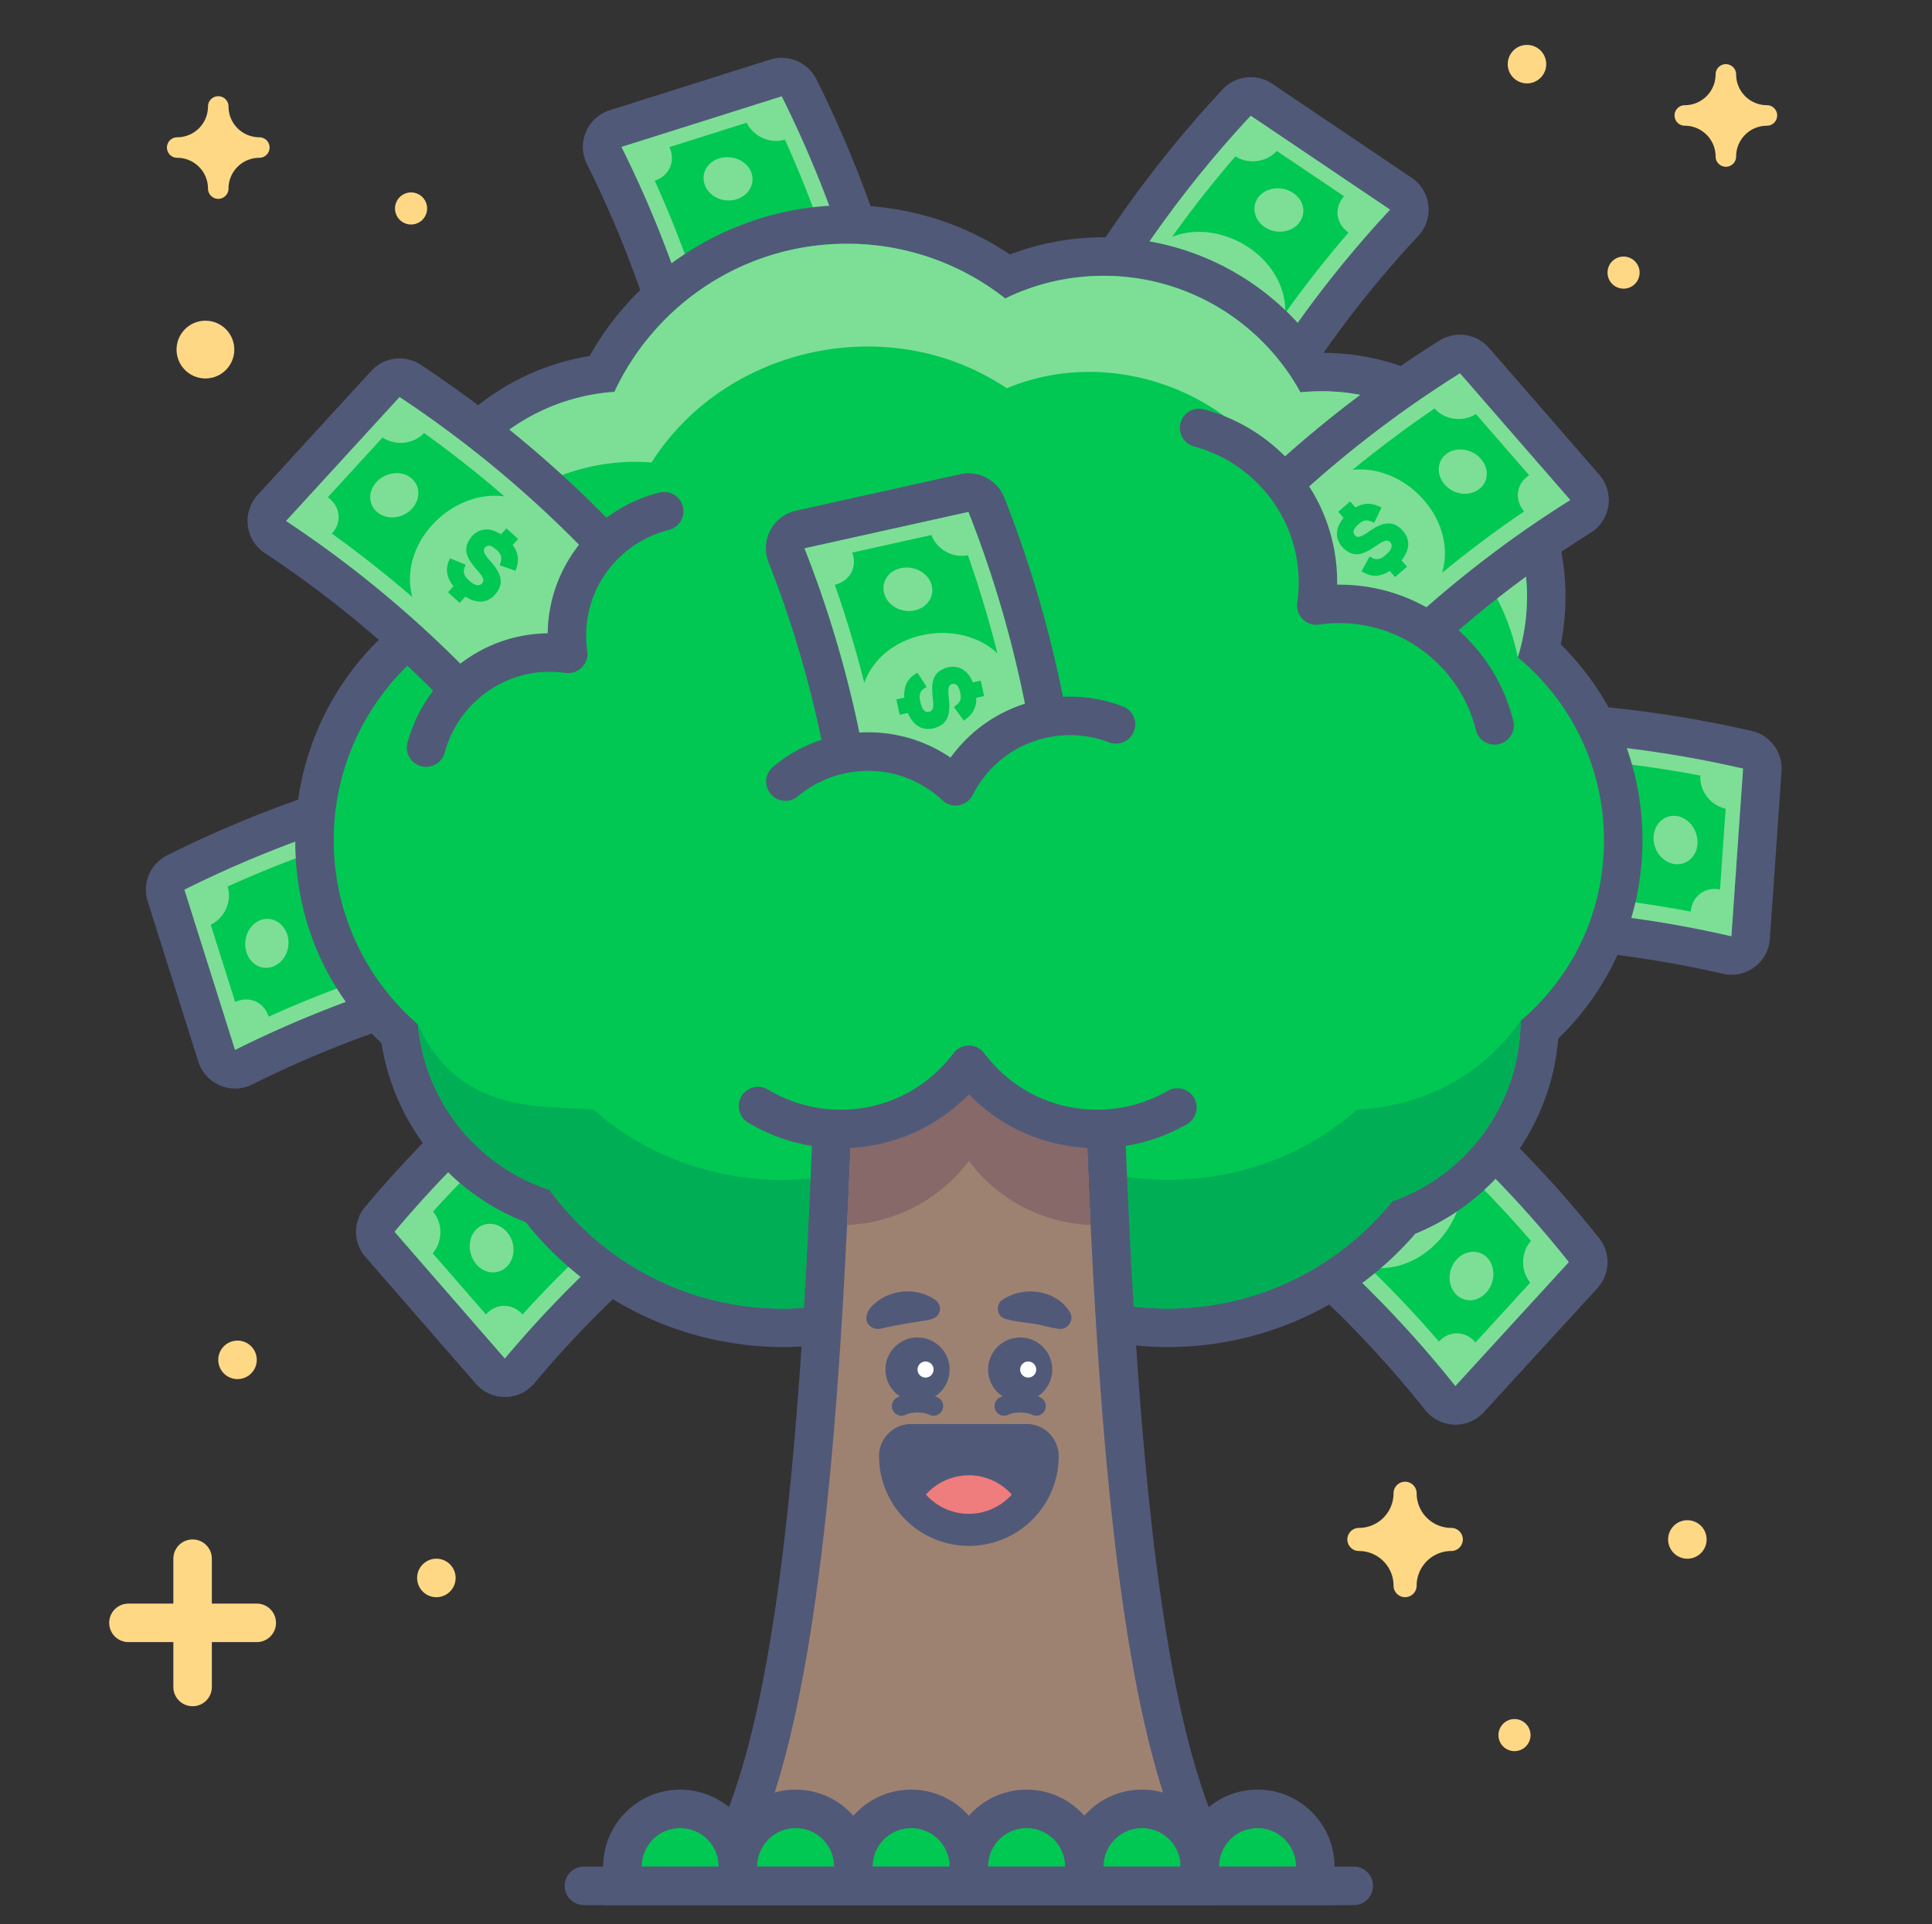 <?xml version="1.0" encoding="UTF-8"?>
<svg xmlns="http://www.w3.org/2000/svg" width="261" height="260" fill="none">
  <rect width="100%" height="100%" fill="#333333" stroke="none"/>
  <g clip-path="url(#a)">
    <path d="M68.208 186.169c-.754 0-1.465-.33-1.959-.893l-14.915-17.143a2.61 2.61 0 0 1-.035-3.38 153.898 153.898 0 0 1 36.314-31.598 2.565 2.565 0 0 1 1.378-.399 2.63 2.63 0 0 1 1.967.893l14.907 17.134c.503.572.719 1.334.607 2.088a2.575 2.575 0 0 1-1.196 1.82 148.582 148.582 0 0 0-35.092 30.524 2.6 2.6 0 0 1-1.967.928c.008.026 0 .026 0 .026h-.009z" fill="#7DDF96"></path>
    <path d="M89 135.365c4.966 5.711 9.94 11.422 14.906 17.134a151.346 151.346 0 0 0-35.707 31.061c-4.965-5.711-9.94-11.423-14.906-17.134a151.517 151.517 0 0 1 35.706-31.061zm0-5.2c-.945 0-1.898.26-2.757.788a156.102 156.102 0 0 0-36.928 32.128 5.189 5.189 0 0 0 .06 6.751l14.907 17.134a5.2 5.2 0 0 0 3.926 1.785h.043a5.199 5.199 0 0 0 3.935-1.854 145.809 145.809 0 0 1 34.476-29.996 5.199 5.199 0 0 0 2.383-3.64 5.187 5.187 0 0 0-1.222-4.177l-8.423-9.681-6.483-7.453a5.17 5.17 0 0 0-3.918-1.785z" fill="#515979"></path>
    <path d="M70.956 163.991c-2.618-3.008-3.563-6.934-2.705-10.123a151.516 151.516 0 0 0-9.758 9.837c1.352 1.56 1.317 4.056-.035 5.633 2.4 2.756 4.793 5.512 7.194 8.268 1.352-1.569 3.588-1.551 4.94 0a151.543 151.543 0 0 1 9.758-9.837c-3.18.529-6.777-.771-9.394-3.778zm-2.427 7.08c-1.135 1.205-2.981 1.118-4.16-.234-1.17-1.352-1.23-3.44-.096-4.654 1.136-1.213 3.025-1.074 4.204.278 1.178 1.352 1.187 3.406.052 4.61zm17.056-30.94a154.679 154.679 0 0 0-11.093 8.303c3.275-.407 7.037 1.075 9.645 4.082 2.618 3.007 3.406 6.751 2.453 9.828a148.385 148.385 0 0 1 11.093-8.303c-1.352-1.551-1.066-3.77.676-4.888-2.4-2.756-4.792-5.512-7.193-8.268-1.742 1.11-4.23.806-5.581-.754zm5.91 10.964c-1.352.953-3.388.658-4.558-.685-1.17-1.352-1.049-3.241.312-4.195 1.352-.953 3.423-.615 4.593.737 1.17 1.343 1.005 3.189-.346 4.143zm-11.916 7.115c-.373-.425-.919-.208-1.837.442-1.621 1.109-3.025 1.881-4.646.191-.98-1.127-.953-2.548.19-3.926l-.719-.824 1.613-1.404.719.824c1.005-.598 2.028-.659 3.085-.191a.498.498 0 0 1 .122.052c.104.052.208.095.312.147-.33.676-.66 1.361-.98 2.046-.147-.061-.286-.113-.433-.174-.58-.234-1.04-.199-1.63.321-.762.667-.936 1.109-.537 1.569.347.398.919.147 1.82-.486 1.552-1.083 3.155-1.846 4.671-.104.997 1.144.91 2.574-.216 3.961.251.286.494.572.745.858-.537.459-1.075.927-1.612 1.404l-.728-.832c-1.187.763-2.314.849-3.406.269-.13-.07-.26-.148-.398-.217.364-.667.719-1.335 1.091-2.002.13.069.27.13.4.199.554.286 1.135.156 1.741-.381.815-.711 1.032-1.283.633-1.742z" fill="#00C853"></path>
    <path d="M31.747 144.465a2.57 2.57 0 0 1-1.014-.208 2.576 2.576 0 0 1-1.464-1.612l-6.838-21.658a2.607 2.607 0 0 1 1.317-3.112 153.492 153.492 0 0 1 45.899-14.49c.13-.018.26-.026.39-.026 1.118 0 2.132.719 2.478 1.82l6.838 21.658a2.604 2.604 0 0 1-2.097 3.354 148.264 148.264 0 0 0-44.347 14.005 2.593 2.593 0 0 1-1.162.269z" fill="#7DDF96"></path>
    <path d="m70.037 105.959 6.838 21.658a151.109 151.109 0 0 0-45.127 14.248c-2.28-7.22-4.56-14.439-6.838-21.658a150.952 150.952 0 0 1 45.127-14.248zm0-5.2c-.26 0-.512.017-.772.06a156.076 156.076 0 0 0-46.678 14.742 5.196 5.196 0 0 0-2.635 6.214l6.838 21.658a5.215 5.215 0 0 0 4.957 3.64c.798 0 1.595-.182 2.323-.546a145.935 145.935 0 0 1 43.576-13.762 5.197 5.197 0 0 0 3.64-2.392 5.188 5.188 0 0 0 .546-4.316l-4.012-12.714-2.826-8.944a5.206 5.206 0 0 0-4.957-3.64z" fill="#515979"></path>
    <path d="M42.07 125.008c-1.197-3.796-.503-7.783 1.55-10.357a150.576 150.576 0 0 0-12.87 5.131c.625 1.967-.407 4.247-2.279 5.157l3.302 10.452c1.872-.902 3.91 0 4.524 1.976a150.501 150.501 0 0 1 12.87-5.122c-3.12-.806-5.901-3.432-7.098-7.237zm-5.053 5.529c-1.526.659-3.18-.164-3.718-1.872-.538-1.707.251-3.648 1.768-4.298 1.525-.659 3.206.225 3.744 1.924.537 1.707-.269 3.596-1.794 4.246zm27.984-21.571c-4.54.858-9.039 1.924-13.476 3.198 3.172.927 6.023 3.787 7.22 7.592 1.204 3.805.433 7.549-1.673 9.984a155.566 155.566 0 0 1 13.476-3.198c-.624-1.967.529-3.883 2.574-4.212l-3.302-10.452c-2.045.329-4.203-.945-4.819-2.912zm1.05 12.411c-1.621.338-3.372-.746-3.91-2.444-.537-1.708.33-3.389 1.96-3.727 1.62-.338 3.38.797 3.916 2.505.538 1.698-.346 3.328-1.967 3.666zm-13.763 1.768c-.174-.538-.763-.555-1.864-.33-1.924.373-3.527.52-4.333-1.681-.45-1.421.147-2.713 1.742-3.527-.113-.347-.217-.694-.33-1.04a177.14 177.14 0 0 1 2.037-.642c.113.347.217.694.33 1.04 1.16-.147 2.123.208 2.903 1.058.043.034.06.052.086.095l.234.26c-.572.494-1.144.988-1.707 1.482l-.33-.329c-.441-.442-.874-.598-1.62-.356-.962.304-1.3.642-1.118 1.222.156.503.789.503 1.864.286 1.854-.372 3.622-.433 4.324 1.768.46 1.448-.182 2.722-1.776 3.554.112.364.225.719.338 1.083-.685.208-1.361.425-2.037.641-.113-.355-.225-.702-.33-1.057-1.395.225-2.46-.139-3.232-1.109l-.278-.356c.598-.468 1.197-.936 1.794-1.395l.287.338c.39.485.979.589 1.75.347 1.014-.33 1.447-.772 1.266-1.352z" fill="#00C853"></path>
    <path d="M98.195 67.583c-.485 0-.962-.13-1.378-.399a2.602 2.602 0 0 1-1.196-1.82 148.274 148.274 0 0 0-14.005-44.347 2.613 2.613 0 0 1-.07-2.176 2.575 2.575 0 0 1 1.612-1.464l21.658-6.838a2.588 2.588 0 0 1 3.103 1.317 153.493 153.493 0 0 1 14.49 45.899 2.61 2.61 0 0 1-1.785 2.868l-21.658 6.838a2.606 2.606 0 0 1-.771.122z" fill="#7DDF96"></path>
    <path d="M105.605 13.009a151.166 151.166 0 0 1 14.248 45.127l-21.658 6.838a151.15 151.15 0 0 0-14.248-45.127c7.22-2.271 14.438-4.55 21.658-6.838zm0-5.2c-.52 0-1.049.078-1.569.242L82.378 14.89a5.217 5.217 0 0 0-3.224 2.93 5.162 5.162 0 0 0 .139 4.35 145.939 145.939 0 0 1 13.762 43.576 5.193 5.193 0 0 0 2.392 3.64 5.214 5.214 0 0 0 4.325.546l3.103-.979 18.564-5.859a5.211 5.211 0 0 0 3.579-5.728 156.047 156.047 0 0 0-14.742-46.679 5.268 5.268 0 0 0-4.671-2.877z" fill="#515979"></path>
    <path d="M100.803 30.177c3.796-1.196 7.783-.502 10.357 1.552a150.563 150.563 0 0 0-5.131-12.87c-1.967.624-4.246-.408-5.156-2.28l-10.452 3.302c.901 1.872-.009 3.909-1.976 4.524a150.6 150.6 0 0 1 5.122 12.87c.806-3.12 3.432-5.902 7.236-7.098zm-5.529-5.052c-.659-1.526.165-3.181 1.872-3.718 1.707-.538 3.649.251 4.299 1.768.658 1.525-.226 3.206-1.924 3.744-1.707.537-3.597-.269-4.247-1.794zm21.571 27.985a149.218 149.218 0 0 0-3.198-13.477c-.927 3.172-3.787 6.023-7.592 7.219-3.804 1.205-7.548.433-9.984-1.673a155.352 155.352 0 0 1 3.198 13.477c1.968-.624 3.883.529 4.212 2.574l10.452-3.302c-.329-2.045.945-4.203 2.912-4.819zm-12.41 1.048c-.338-1.62.745-3.371 2.444-3.909 1.707-.537 3.388.33 3.726 1.959.338 1.62-.797 3.38-2.504 3.917-1.699.538-3.328-.346-3.666-1.967zm-1.768-13.771c.537-.174.554-.763.329-1.864-.373-1.924-.52-3.527 1.681-4.333 1.422-.45 2.713.147 3.528 1.742.346-.113.693-.217 1.04-.33.216.677.433 1.361.641 2.037-.347.113-.693.217-1.04.33.147 1.161-.208 2.123-1.057 2.903a.299.299 0 0 1-.096.087l-.26.234c-.494-.572-.988-1.144-1.482-1.708l.33-.329c.442-.442.598-.875.355-1.62-.303-.963-.641-1.3-1.222-1.119-.503.156-.503.789-.286 1.864.373 1.854.433 3.622-1.768 4.324-1.447.46-2.721-.182-3.553-1.776-.364.112-.72.225-1.084.338-.207-.685-.424-1.361-.64-2.037.355-.113.701-.225 1.056-.33-.225-1.395.14-2.46 1.11-3.232l.355-.277a242.3 242.3 0 0 1 1.395 1.794l-.338.286c-.485.39-.589.979-.346 1.75.329 1.023.771 1.456 1.352 1.266z" fill="#00C853"></path>
    <path d="M196.527 189.887a2.571 2.571 0 0 1-1.942-.98 148.568 148.568 0 0 0-34.302-31.408 2.566 2.566 0 0 1-1.144-1.846 2.616 2.616 0 0 1 .658-2.071l15.34-16.753a2.608 2.608 0 0 1 1.916-.84c.494 0 .996.138 1.43.433a153.594 153.594 0 0 1 35.507 32.509 2.6 2.6 0 0 1-.113 3.371l-15.34 16.753a2.598 2.598 0 0 1-1.915.84h-.095v-.008z" fill="#7DDF96"></path>
    <path d="M177.044 138.571a150.985 150.985 0 0 1 34.901 31.954c-5.113 5.582-10.227 11.172-15.34 16.753a151.328 151.328 0 0 0-34.901-31.954c5.122-5.581 10.227-11.163 15.34-16.753zm.009-5.2a5.207 5.207 0 0 0-3.839 1.69l-15.34 16.753a5.194 5.194 0 0 0-1.326 4.151 5.181 5.181 0 0 0 2.296 3.701 145.817 145.817 0 0 1 33.705 30.862 5.202 5.202 0 0 0 3.891 1.959h.182a5.194 5.194 0 0 0 3.84-1.69l15.34-16.753a5.204 5.204 0 0 0 .234-6.751 156.13 156.13 0 0 0-36.106-33.055 5.261 5.261 0 0 0-2.877-.867z" fill="#515979"></path>
    <path d="M181.473 155.844c2.687-2.938 6.483-4.325 9.75-3.831a150.92 150.92 0 0 0-10.877-8.58c-1.395 1.526-3.882 1.768-5.598.607-2.47 2.695-4.932 5.391-7.402 8.086 1.716 1.17 1.95 3.389.555 4.905a153.414 153.414 0 0 1 10.877 8.58c-.884-3.111 0-6.829 2.695-9.767zm-7.315-1.612c-1.326-.988-1.447-2.834-.242-4.16 1.204-1.317 3.284-1.612 4.61-.615 1.326.988 1.413 2.886.2 4.203-1.205 1.317-3.242 1.56-4.568.572zm32.674 13.442a153.404 153.404 0 0 0-9.508-10.079c.78 3.206-.268 7.115-2.964 10.044-2.695 2.938-6.318 4.152-9.481 3.545a149.476 149.476 0 0 1 9.507 10.079c1.396-1.525 3.623-1.482 4.94.122 2.47-2.696 4.932-5.391 7.402-8.086-1.318-1.595-1.292-4.1.104-5.625zm-10.218 7.115c-1.101-1.239-1.04-3.284.164-4.61 1.205-1.318 3.103-1.404 4.204-.174 1.1 1.24.996 3.328-.208 4.646-1.205 1.326-3.06 1.378-4.16.138zm-8.424-11.032c.381-.416.104-.936-.65-1.777-1.283-1.482-2.21-2.791-.72-4.593 1.006-1.101 2.418-1.231 3.926-.26.243-.269.494-.538.737-.806.529.476 1.057.962 1.577 1.438-.242.269-.494.538-.736.806.71.936.884 1.942.537 3.042 0 .052-.017.078-.035.122-.034.112-.069.216-.104.329-.71-.251-1.421-.494-2.14-.737.043-.147.078-.303.121-.45.165-.598.078-1.058-.503-1.586-.745-.685-1.213-.806-1.62-.356-.356.39-.044.936.684 1.76 1.248 1.412 2.193 2.92.633 4.628-1.023 1.118-2.453 1.196-3.961.234-.26.277-.511.554-.771.84-.52-.485-1.049-.962-1.577-1.438.251-.269.502-.546.745-.815-.893-1.092-1.109-2.201-.659-3.354.061-.139.113-.277.174-.416.71.286 1.412.563 2.114.858-.052.139-.104.277-.147.416-.225.581-.026 1.144.581 1.69.788.719 1.386.875 1.794.425z" fill="#00C853"></path>
    <path d="M233.915 129.099c-.191 0-.39-.026-.581-.07a148.674 148.674 0 0 0-46.401-3.224h-.225a2.605 2.605 0 0 1-1.82-.745 2.594 2.594 0 0 1-.772-2.037l1.578-22.663a2.6 2.6 0 0 1 2.366-2.41c4.463-.39 8.996-.589 13.468-.589a154.56 154.56 0 0 1 34.554 3.926 2.6 2.6 0 0 1 2.01 2.713l-1.577 22.663a2.57 2.57 0 0 1-1.049 1.907c-.459.347-.996.52-1.551.52v.009z" fill="#7DDF96"></path>
    <path d="M201.519 99.979c11.422 0 22.81 1.291 33.964 3.865-.528 7.557-1.048 15.106-1.577 22.663a151.06 151.06 0 0 0-47.207-3.284c.528-7.558 1.048-15.106 1.577-22.664 4.411-.39 8.831-.58 13.243-.58zm0-5.2c-4.55 0-9.161.199-13.694.598a5.2 5.2 0 0 0-4.732 4.818l-1.577 22.664a5.216 5.216 0 0 0 1.543 4.073 5.193 5.193 0 0 0 3.64 1.491c.147 0 .303 0 .459-.018 4.238-.372 8.537-.563 12.783-.563 11.024 0 22.057 1.257 32.804 3.727a5.22 5.22 0 0 0 4.264-.893 5.178 5.178 0 0 0 2.088-3.822l1.578-22.663a5.201 5.201 0 0 0-4.022-5.426 157.076 157.076 0 0 0-35.134-3.986z" fill="#515979"></path>
    <path d="M202.489 111.315c.278-3.97 2.384-7.419 5.244-9.074a153.605 153.605 0 0 0-13.858.052c-.148 2.062-1.942 3.804-4.004 3.96-.252 3.649-.503 7.289-.763 10.929 2.071-.156 3.631 1.439 3.493 3.493 4.619-.226 9.238-.243 13.858-.052-2.626-1.864-4.247-5.33-3.97-9.308zm-6.725 3.293c-1.655.052-2.895-1.317-2.773-3.103.121-1.785 1.568-3.302 3.224-3.354 1.655-.052 2.903 1.387 2.773 3.164-.121 1.785-1.569 3.241-3.224 3.293zm33.939-9.819a149.53 149.53 0 0 0-13.711-1.968c2.609 2.028 4.212 5.738 3.935 9.707-.278 3.978-2.366 7.185-5.218 8.675 4.594.442 9.17 1.101 13.711 1.968.139-2.054 1.915-3.415 3.943-2.982.252-3.64.503-7.288.763-10.928-2.028-.434-3.562-2.41-3.423-4.472zm-3.571 11.934c-1.638-.278-2.86-1.924-2.739-3.71.122-1.785 1.552-3.033 3.19-2.747 1.638.277 2.851 1.985 2.73 3.77-.122 1.777-1.543 2.964-3.181 2.687zm-13.459-3.398c.034-.563-.503-.797-1.612-.988-1.933-.364-3.467-.806-3.424-3.154.104-1.482 1.127-2.47 2.912-2.644l.078-1.092c.711.044 1.422.096 2.132.148l-.078 1.092c1.136.286 1.898.97 2.314 2.045.026.043.035.078.052.121.044.113.078.217.122.321-.711.243-1.422.494-2.132.754-.061-.139-.122-.286-.182-.425-.243-.572-.598-.875-1.378-.927-1.006-.069-1.448.121-1.491.728-.035.52.546.754 1.629.945 1.864.329 3.536.918 3.372 3.232-.104 1.517-1.17 2.462-2.956 2.652l-.078 1.136c-.71-.052-1.421-.104-2.132-.148l.078-1.1c-1.378-.304-2.244-1.032-2.6-2.219-.043-.147-.086-.286-.13-.433.728-.217 1.456-.434 2.184-.642.044.139.096.278.139.425.191.598.693.91 1.499.962 1.084.069 1.647-.182 1.682-.789z" fill="#00C853"></path>
    <path d="M161.358 70.165a2.594 2.594 0 0 1-1.457-.442l-18.832-12.696a2.592 2.592 0 0 1-.901-3.25 153.662 153.662 0 0 1 26.901-39.919 2.584 2.584 0 0 1 1.906-.823c.503 0 1.006.147 1.457.442l18.832 12.696a2.583 2.583 0 0 1 1.127 1.864 2.603 2.603 0 0 1-.685 2.071 148.378 148.378 0 0 0-25.991 38.567 2.568 2.568 0 0 1-1.664 1.404 3.094 3.094 0 0 1-.693.086z" fill="#7DDF96"></path>
    <path d="m168.967 15.626 18.832 12.697a151.544 151.544 0 0 0-26.45 39.242c-6.284-4.229-12.558-8.467-18.833-12.696a151.55 151.55 0 0 1 26.451-39.243zm0-5.2a5.177 5.177 0 0 0-3.805 1.655 156.039 156.039 0 0 0-27.361 40.595 5.195 5.195 0 0 0 1.812 6.509l18.832 12.696a5.224 5.224 0 0 0 4.299.694 5.2 5.2 0 0 0 3.319-2.817 145.695 145.695 0 0 1 25.541-37.89 5.193 5.193 0 0 0-.901-7.852l-12.42-8.373-6.413-4.324a5.198 5.198 0 0 0-2.903-.893z" fill="#515979"></path>
    <path d="M158.948 47.944c-3.302-2.227-5.235-5.772-5.235-9.074a150.13 150.13 0 0 0-6.881 12.02c1.716 1.153 2.323 3.58 1.421 5.452l9.092 6.127c.901-1.872 3.059-2.426 4.766-1.274a152.338 152.338 0 0 1 6.882-12.02c-2.93 1.326-6.743.996-10.045-1.231zm-.511 7.47c-.789 1.465-2.592 1.847-4.082.85-1.482-.997-2.08-3.007-1.292-4.472.78-1.465 2.644-1.82 4.126-.823 1.49 1.005 2.028 2.99 1.248 4.446zm8.467-34.302a150.196 150.196 0 0 0-8.563 10.894c3.06-1.24 7.072-.78 10.374 1.447 3.311 2.228 5.036 5.642 4.906 8.858a151.784 151.784 0 0 1 8.563-10.894c-1.708-1.153-2.002-3.363-.607-4.897l-9.092-6.127c-1.395 1.534-3.874 1.872-5.581.719zm8.545 9.057c-1.057 1.274-3.093 1.516-4.584.52-1.482-.997-1.846-2.86-.789-4.134 1.058-1.274 3.146-1.474 4.628-.477 1.482.997 1.803 2.817.745 4.09zm-9.671 9.958c-.468-.321-.945.034-1.664.901-1.274 1.49-2.436 2.6-4.438 1.387-1.23-.832-1.577-2.21-.832-3.84-.303-.199-.606-.407-.91-.606.39-.59.789-1.188 1.196-1.768.304.199.607.407.91.606.815-.84 1.794-1.161 2.93-.979.052 0 .086 0 .13.017.112.018.225.035.338.061-.139.737-.278 1.482-.416 2.227a37.745 37.745 0 0 1-.46-.052c-.624-.078-1.057.078-1.49.728-.564.841-.624 1.318-.113 1.656.433.294.927-.096 1.638-.945 1.213-1.447 2.565-2.6 4.481-1.309 1.265.85 1.551 2.245.823 3.883.312.208.624.425.945.633l-1.196 1.768a61.881 61.881 0 0 0-.919-.616c-.945 1.04-2.019 1.422-3.215 1.144a21.623 21.623 0 0 1-.434-.104c.174-.736.356-1.482.538-2.21.147.026.286.061.433.087.607.139 1.135-.147 1.586-.823.581-.893.65-1.508.139-1.846z" fill="#00C853"></path>
    <path d="M157.752 179.4a41.485 41.485 0 0 1-26-9.135 41.537 41.537 0 0 1-26 9.135c-12.956 0-25.272-6.127-33.115-16.432a28.544 28.544 0 0 1-18.65-23.27 35.53 35.53 0 0 1-11.502-26.165c0-10.599 4.602-20.427 12.68-27.204a30.19 30.19 0 0 1-.546-5.729c0-15.357 11.605-28.297 26.693-30.108 6.37-12.298 19.197-20.159 33.107-20.159 7.878 0 15.357 2.41 21.71 6.986a32.569 32.569 0 0 1 12.956-2.652A32.955 32.955 0 0 1 177.113 50.3c.486-.026.962-.034 1.439-.034 16.727 0 30.333 13.606 30.333 30.333 0 2.479-.303 4.94-.892 7.332a34.554 34.554 0 0 1 11.292 25.601c0 9.794-4.108 19.024-11.301 25.602-.529 11.31-7.757 21.328-18.356 25.384-7.939 9.464-19.509 14.881-31.876 14.881z" fill="#00C853"></path>
    <path d="M114.419 32.933a34.473 34.473 0 0 1 21.38 7.393 30.204 30.204 0 0 1 13.286-3.06c11.466 0 21.442 6.362 26.599 15.748a28.487 28.487 0 0 1 2.868-.147c15.314 0 27.733 12.419 27.733 27.733 0 2.86-.433 5.616-1.239 8.216 7.107 5.885 11.639 14.768 11.639 24.717 0 9.95-4.376 18.521-11.266 24.397-.052 11.267-7.28 20.835-17.342 24.388-7.15 8.831-18.079 14.482-30.325 14.482-9.993 0-19.101-3.761-26-9.941-6.899 6.18-16.007 9.941-26 9.941-12.948 0-24.422-6.318-31.512-16.033-9.672-3.172-16.84-11.865-17.775-22.352-6.968-6.032-11.38-14.941-11.38-24.882 0-10.677 5.088-20.167 12.966-26.182a27.972 27.972 0 0 1-.832-6.751c0-14.664 11.38-26.659 25.783-27.655 5.52-11.822 17.507-20.012 31.417-20.012zm0-5.2c-14.421 0-27.76 7.904-34.77 20.367-15.714 2.557-27.63 16.293-27.63 32.5 0 1.586.113 3.163.338 4.732-7.965 7.22-12.471 17.325-12.471 28.201 0 10.877 4.22 20.254 11.656 27.43a31.129 31.129 0 0 0 19.492 24.18C79.388 175.725 92.24 182 105.752 182a44.134 44.134 0 0 0 26-8.459 44.079 44.079 0 0 0 26 8.459c12.913 0 25.021-5.555 33.436-15.305 10.886-4.438 18.373-14.699 19.318-26.373a37.19 37.19 0 0 0 11.379-26.789c0-10.14-3.986-19.491-11.032-26.468a32.88 32.88 0 0 0 .632-6.465c0-18.157-14.776-32.933-32.933-32.933h-.052a35.551 35.551 0 0 0-29.415-15.6c-4.376 0-8.606.78-12.636 2.314-6.526-4.36-14.083-6.648-22.03-6.648z" fill="#515979"></path>
    <path d="M74.24 160.767c7.09 9.715 18.564 16.033 31.512 16.033 9.993 0 19.102-3.761 26-9.941 6.899 6.18 16.008 9.941 26 9.941 12.246 0 23.175-5.651 30.325-14.482 10.062-3.553 17.29-13.121 17.342-24.388-.018-.286-6.362 11.189-22.126 11.995-14.37 12.8-37.379 12.618-51.541-.399-14.17 13.009-37.128 13.234-51.54.399-6.587-.607-18.2.832-23.747-11.51.936 10.496 8.103 19.18 17.775 22.352z" fill="#00AF55"></path>
    <path d="M149.397 152.499c-.39.017-.78.034-1.178.034-7.09 0-13.382-3.406-17.334-8.666-3.952 5.26-10.244 8.666-17.333 8.666-.399 0-.789 0-1.179-.034-1.672 43.48-5.018 81.596-14.109 98.462a2.591 2.591 0 0 0 2.288 3.83h60.667c.919 0 1.759-.485 2.236-1.265a2.581 2.581 0 0 0 .052-2.565c-9.091-16.857-12.437-54.982-14.11-98.462z" fill="#9E8271"></path>
    <path d="M151.98 152.204a21.5 21.5 0 0 1-3.761.329c-.486 0-.962-.017-1.439-.052 1.681 44.313 5.053 82.316 14.439 99.719h-60.667c9.386-17.403 12.757-55.406 14.439-99.719-.477.035-.954.052-1.439.052-1.283 0-2.539-.121-3.761-.329-1.647 43.229-4.932 81.059-13.815 97.535a5.205 5.205 0 0 0 .113 5.13 5.2 5.2 0 0 0 4.463 2.531h60.667a5.2 5.2 0 0 0 4.463-2.531 5.207 5.207 0 0 0 .113-5.13c-8.875-16.476-12.16-54.306-13.815-97.535z" fill="#515979"></path>
    <path d="M130.885 143.867a21.63 21.63 0 0 1-15.903 8.614c-.165 4.403-.347 8.754-.555 13.026a21.63 21.63 0 0 0 16.458-8.64 21.62 21.62 0 0 0 16.459 8.64c-.208-4.264-.39-8.614-.555-13.026a21.634 21.634 0 0 1-15.904-8.614z" fill="#876969"></path>
    <path d="M35.032 18.547a4.161 4.161 0 0 1-4.16-4.16A1.39 1.39 0 0 0 29.485 13a1.39 1.39 0 0 0-1.386 1.387 4.161 4.161 0 0 1-4.16 4.16 1.39 1.39 0 0 0-1.387 1.386 1.39 1.39 0 0 0 1.387 1.387 4.161 4.161 0 0 1 4.16 4.16 1.39 1.39 0 0 0 1.386 1.387 1.39 1.39 0 0 0 1.387-1.387 4.161 4.161 0 0 1 4.16-4.16 1.39 1.39 0 0 0 1.387-1.387 1.39 1.39 0 0 0-1.387-1.386zm203.667-4.334a4.16 4.16 0 0 1-4.16-4.16 1.39 1.39 0 0 0-1.387-1.386 1.39 1.39 0 0 0-1.387 1.386 4.16 4.16 0 0 1-4.16 4.16 1.39 1.39 0 0 0-1.386 1.387 1.39 1.39 0 0 0 1.386 1.387 4.16 4.16 0 0 1 4.16 4.16 1.39 1.39 0 0 0 1.387 1.386 1.39 1.39 0 0 0 1.387-1.386 4.16 4.16 0 0 1 4.16-4.16 1.39 1.39 0 0 0 1.386-1.387 1.39 1.39 0 0 0-1.386-1.387zm-32.414-2.946a2.6 2.6 0 1 0 0-5.2 2.6 2.6 0 0 0 0 5.2zM58.952 215.8a2.6 2.6 0 1 0 0-5.2 2.6 2.6 0 0 0 0 5.2zM219.286 39a2.167 2.167 0 1 0-.001-4.333 2.167 2.167 0 0 0 .001 4.333zm-23.227 167.44a4.682 4.682 0 0 1-4.68-4.68c0-.858-.702-1.56-1.56-1.56-.858 0-1.56.702-1.56 1.56a4.682 4.682 0 0 1-4.68 4.68c-.858 0-1.56.702-1.56 1.56 0 .858.702 1.56 1.56 1.56a4.682 4.682 0 0 1 4.68 4.68c0 .858.702 1.56 1.56 1.56.858 0 1.56-.702 1.56-1.56a4.682 4.682 0 0 1 4.68-4.68c.858 0 1.56-.702 1.56-1.56 0-.858-.702-1.56-1.56-1.56zm8.493 30.16a2.167 2.167 0 1 0 0-4.333 2.167 2.167 0 0 0 0 4.333zm23.4-26a2.6 2.6 0 1 0 0-5.2 2.6 2.6 0 0 0 0 5.2zM27.752 51.133a3.9 3.9 0 1 0 0-7.8 3.9 3.9 0 0 0 0 7.8zm27.734-20.8a2.167 2.167 0 1 0 0-4.333 2.167 2.167 0 0 0 0 4.333zm-23.4 156a2.6 2.6 0 1 0 0-5.2 2.6 2.6 0 0 0 0 5.2zm2.599 30.334H28.62V210.6c0-1.439-1.162-2.6-2.6-2.6a2.596 2.596 0 0 0-2.6 2.6v6.067h-6.067a2.596 2.596 0 0 0-2.6 2.6c0 1.438 1.162 2.6 2.6 2.6h6.067v6.066c0 1.439 1.161 2.6 2.6 2.6s2.6-1.161 2.6-2.6v-6.066h6.066c1.44 0 2.6-1.162 2.6-2.6 0-1.439-1.16-2.6-2.6-2.6z" fill="#FFD886"></path>
    <path d="M148.219 155.133c-6.63 0-12.792-2.617-17.334-7.28-4.541 4.663-10.703 7.28-17.333 7.28a24.23 24.23 0 0 1-12.489-3.458 2.596 2.596 0 0 1-.884-3.57 2.606 2.606 0 0 1 3.571-.893 18.903 18.903 0 0 0 9.802 2.721c6.049 0 11.613-2.782 15.253-7.626a2.624 2.624 0 0 1 2.08-1.04c.815 0 1.586.381 2.08 1.04 3.64 4.844 9.204 7.626 15.254 7.626 3.354 0 6.647-.884 9.533-2.548a2.604 2.604 0 0 1 3.553.945 2.603 2.603 0 0 1-.944 3.553 24.307 24.307 0 0 1-12.142 3.25zm-12.567 36.149c-.485 0-.944-.269-1.17-.737a1.293 1.293 0 0 1 .607-1.733c1.551-.754 3.909-.754 5.46 0 .65.312.919 1.092.607 1.733a1.304 1.304 0 0 1-1.734.607c-.84-.407-2.366-.407-3.206 0-.182.095-.373.13-.564.13z" fill="#515979"></path>
    <path d="M137.819 189.375a4.333 4.333 0 1 0 0-8.666 4.333 4.333 0 0 0 0 8.666z" fill="#515979"></path>
    <path d="M138.902 186.125a1.084 1.084 0 1 0 0-2.168 1.084 1.084 0 0 0 0 2.168z" fill="#fff"></path>
    <path d="M126.119 191.282c-.191 0-.382-.043-.564-.13-.84-.407-2.366-.407-3.206 0a1.295 1.295 0 0 1-1.734-.607 1.293 1.293 0 0 1 .607-1.733c1.56-.754 3.909-.754 5.46 0 .65.312.919 1.092.607 1.733a1.293 1.293 0 0 1-1.17.737z" fill="#515979"></path>
    <path d="M123.952 189.375a4.334 4.334 0 1 0 0-8.668 4.334 4.334 0 0 0 0 8.668z" fill="#515979"></path>
    <path d="M125.035 186.125a1.083 1.083 0 1 0 .001-2.167 1.083 1.083 0 0 0-.001 2.167z" fill="#fff"></path>
    <path d="M135.401 175.647c2.825-1.993 7.289-1.378 9.126 1.621.667 1.049-.303 2.487-1.517 2.271-.693-.078-1.404-.278-1.976-.39-1.698-.46-3.527-.46-5.217-.954-1.127-.286-1.387-1.915-.416-2.548zm-10.019 2.713c-2.158.338-4.142.641-6.3 1.135-.91.252-1.907-.26-2.037-1.239-.087-1.239 1.066-2.167 2.011-2.791 2.236-1.343 5.13-1.334 7.314.182.65.46.806 1.352.347 2.002-.286.46-.858.581-1.335.711zm13.312 14.04h-15.609a4.334 4.334 0 0 0-4.333 4.333c0 6.691 5.443 12.134 12.133 12.134a12.112 12.112 0 0 0 12.134-11.96v-.174a4.328 4.328 0 0 0-4.325-4.333z" fill="#515979"></path>
    <path d="M130.886 204.533a7.747 7.747 0 0 0 5.798-2.6 7.764 7.764 0 0 0-11.596 0 7.744 7.744 0 0 0 5.798 2.6z" fill="#EF7D7D"></path>
    <path d="M84.085 254.8v-2.6c0-4.299 3.502-7.8 7.8-7.8 4.3 0 7.8 3.501 7.8 7.8v2.6h-15.6z" fill="#00C853"></path>
    <path d="M91.885 247c2.87 0 5.2 2.331 5.2 5.2h-10.4c0-2.869 2.332-5.2 5.2-5.2zm0-5.2c-5.737 0-10.4 4.663-10.4 10.4v5.2h20.8v-5.2c0-5.737-4.662-10.4-10.4-10.4z" fill="#515979"></path>
    <path d="M99.686 254.8v-2.6c0-4.299 3.501-7.8 7.799-7.8 4.299 0 7.8 3.501 7.8 7.8v2.6h-15.6z" fill="#00C853"></path>
    <path d="M107.486 247c2.868 0 5.2 2.331 5.2 5.2h-10.4c0-2.869 2.331-5.2 5.2-5.2zm0-5.2c-5.738 0-10.4 4.663-10.4 10.4v5.2h20.8v-5.2c0-5.737-4.663-10.4-10.4-10.4z" fill="#515979"></path>
    <path d="M115.286 254.8v-2.6c0-4.299 3.501-7.8 7.8-7.8 4.298 0 7.8 3.501 7.8 7.8v2.6h-15.6z" fill="#00C853"></path>
    <path d="M123.085 247c2.869 0 5.2 2.331 5.2 5.2h-10.4c0-2.869 2.332-5.2 5.2-5.2zm0-5.2c-5.737 0-10.4 4.663-10.4 10.4v5.2h20.8v-5.2c0-5.737-4.662-10.4-10.4-10.4z" fill="#515979"></path>
    <path d="M130.885 254.8v-2.6c0-4.299 3.502-7.8 7.8-7.8 4.299 0 7.8 3.501 7.8 7.8v2.6h-15.6z" fill="#00C853"></path>
    <path d="M138.686 247c2.868 0 5.2 2.331 5.2 5.2h-10.4c0-2.869 2.331-5.2 5.2-5.2zm0-5.2c-5.738 0-10.4 4.663-10.4 10.4v5.2h20.8v-5.2c0-5.737-4.663-10.4-10.4-10.4z" fill="#515979"></path>
    <path d="M146.485 254.8v-2.6c0-4.299 3.502-7.8 7.8-7.8 4.299 0 7.8 3.501 7.8 7.8v2.6h-15.6z" fill="#00C853"></path>
    <path d="M154.285 247a5.205 5.205 0 0 1 5.201 5.2h-10.401c0-2.869 2.332-5.2 5.2-5.2zm0-5.2c-5.737 0-10.4 4.663-10.4 10.4v5.2h20.801v-5.2c0-5.737-4.663-10.4-10.401-10.4z" fill="#515979"></path>
    <path d="M162.086 254.8v-2.6c0-4.299 3.501-7.8 7.8-7.8 4.298 0 7.8 3.501 7.8 7.8v2.6h-15.6z" fill="#00C853"></path>
    <path d="M169.885 247c2.869 0 5.2 2.331 5.2 5.2h-10.4c0-2.869 2.332-5.2 5.2-5.2zm0-5.2c-5.737 0-10.4 4.663-10.4 10.4v5.2h20.8v-5.2c0-5.737-4.662-10.4-10.4-10.4z" fill="#515979"></path>
    <path d="M182.886 257.4h-104a2.596 2.596 0 0 1-2.6-2.6c0-1.439 1.16-2.6 2.6-2.6h104c1.438 0 2.6 1.161 2.6 2.6s-1.162 2.6-2.6 2.6z" fill="#515979"></path>
    <path d="M80.064 62.998c2.54-.537 5.304-.737 7.948-.511 10.044-15.791 32.248-20.601 47.995-10.028 13.711-5.737 30.325.096 37.536 12.844 14.152-.225 28.132 7.315 31.503 23.504a27.688 27.688 0 0 0 1.239-8.216c0-15.314-12.419-27.733-27.733-27.733-.971 0-1.924.052-2.869.147-5.156-9.377-15.132-15.738-26.598-15.738-4.766 0-9.273 1.1-13.286 3.059a34.473 34.473 0 0 0-21.38-7.393c-13.91 0-25.896 8.19-31.417 20.012C68.598 53.94 57.22 65.936 57.22 80.6c0 2.331.294 4.585.832 6.751 1.023-12.298 10.2-21.857 22.013-24.353z" fill="#7DDF96"></path>
    <path d="M76.754 88.34c-.737-5.21.892-10.695 4.905-14.708.034-.035.078-.07.112-.104a154.198 154.198 0 0 0-26.355-22.057 2.63 2.63 0 0 0-1.43-.433c-.71 0-1.412.286-1.915.84L36.722 68.64a2.595 2.595 0 0 0-.659 2.071 2.63 2.63 0 0 0 1.145 1.855 148.446 148.446 0 0 1 24.847 20.679c4.012-4.013 9.49-5.642 14.699-4.906z" fill="#7DDF96"></path>
    <path d="M64.03 91.546a151.596 151.596 0 0 0-25.392-21.155c5.113-5.582 10.226-11.172 15.34-16.753a151.32 151.32 0 0 1 26.069 21.849 17.127 17.127 0 0 1 1.612-1.864 17.799 17.799 0 0 1 2.106-1.785 156.02 156.02 0 0 0-26.91-22.542 5.175 5.175 0 0 0-2.869-.867 5.213 5.213 0 0 0-3.84 1.69l-15.34 16.753a5.197 5.197 0 0 0-1.325 4.151 5.164 5.164 0 0 0 2.297 3.701 145.519 145.519 0 0 1 24.578 20.488 17.277 17.277 0 0 1 1.69-1.976 19.14 19.14 0 0 1 1.985-1.69z" fill="#515979"></path>
    <path d="M58.406 70.91c2.687-2.937 6.483-4.324 9.75-3.83A150.614 150.614 0 0 0 57.28 58.5c-1.395 1.525-3.882 1.768-5.598.607-2.47 2.695-4.931 5.39-7.401 8.086 1.715 1.17 1.95 3.388.554 4.905a153.049 153.049 0 0 1 10.877 8.58c-.884-3.111 0-6.83 2.695-9.767zm-7.314-1.61c-1.326-.988-1.448-2.834-.243-4.16 1.205-1.318 3.285-1.612 4.61-.616 1.326.988 1.413 2.886.2 4.204-1.205 1.317-3.242 1.56-4.567.572zm14.031 9.523c.381-.416.104-.936-.65-1.776-1.283-1.482-2.21-2.791-.72-4.594 1.006-1.1 2.418-1.23 3.927-.26.242-.268.493-.537.736-.806.529.477 1.058.962 1.578 1.439-.243.269-.495.537-.737.806.71.936.884 1.941.537 3.042a.5.5 0 0 1-.034.121l-.105.33c-.71-.252-1.42-.494-2.14-.737.043-.147.078-.303.121-.45.165-.599.078-1.058-.502-1.587-.746-.684-1.214-.806-1.621-.355-.356.39-.044.936.684 1.76 1.248 1.412 2.193 2.92.633 4.627-1.022 1.118-2.453 1.196-3.96.234a80.3 80.3 0 0 0-.772.841c-.52-.485-1.048-.962-1.577-1.439.251-.268.502-.546.745-.814-.892-1.092-1.11-2.202-.658-3.354.06-.139.112-.278.173-.416.71.286 1.413.563 2.114.858a7.885 7.885 0 0 0-.147.416c-.225.58-.026 1.144.58 1.69.79.719 1.388.875 1.795.424z" fill="#00C853"></path>
    <path d="M57.566 103.61a2.595 2.595 0 0 1-2.513-3.267 19.93 19.93 0 0 1 5.164-8.936c3.727-3.726 8.615-5.772 13.772-5.841.07-5.157 2.114-10.045 5.841-13.771a19.842 19.842 0 0 1 9.265-5.244 2.603 2.603 0 0 1 1.257 5.053 14.76 14.76 0 0 0-6.847 3.874c-3.31 3.31-4.828 7.87-4.169 12.506a2.6 2.6 0 0 1-2.938 2.938c-4.645-.659-9.195.858-12.506 4.169a14.689 14.689 0 0 0-3.813 6.604 2.617 2.617 0 0 1-2.514 1.915z" fill="#515979"></path>
    <path d="M138.963 97.682a150.949 150.949 0 0 0-8.129-28.53c-7.393 1.637-14.786 3.284-22.178 4.922a151.737 151.737 0 0 1 7.93 27.499 17.328 17.328 0 0 1 12.514 4.663 17.39 17.39 0 0 1 9.863-8.554z" fill="#7DDF96"></path>
    <path d="M135.678 67.245a5.203 5.203 0 0 0-5.963-3.172l-22.178 4.922a5.217 5.217 0 0 0-3.466 2.635 5.198 5.198 0 0 0-.243 4.35 146.503 146.503 0 0 1 7.661 26.573c.399-.139.806-.269 1.214-.382 0 0 .026-.008.034-.008.416-.113.841-.208 1.266-.295.078-.017.156-.035.242-.052a16.696 16.696 0 0 1 2.349-.243 150.814 150.814 0 0 0-7.93-27.499c7.393-1.638 14.785-3.285 22.178-4.923a151.729 151.729 0 0 1 8.129 28.531 17.399 17.399 0 0 1 2.522-.659c.026-.008.044-.008.07-.017.424-.078.84-.13 1.265-.173h.035a14.1 14.1 0 0 1 1.23-.078 156.897 156.897 0 0 0-8.415-29.51z" fill="#515979"></path>
    <path d="M124.559 85.826c3.891-.867 7.791.173 10.183 2.453a150.742 150.742 0 0 0-3.987-13.269c-2.01.45-4.194-.78-4.931-2.721-3.562.788-7.133 1.586-10.695 2.374.737 1.942-.346 3.892-2.357 4.342a150.74 150.74 0 0 1 3.987 13.269c1.048-3.042 3.908-5.581 7.8-6.448zm-5.07-5.512c-.52-1.577.442-3.155 2.192-3.545 1.742-.39 3.614.564 4.134 2.141.52 1.577-.502 3.172-2.244 3.562-1.751.39-3.562-.58-4.082-2.158zm6.041 15.851c.554-.121.623-.71.485-1.828-.2-1.95-.208-3.554 2.045-4.178 1.456-.32 2.687.382 3.363 2.037l1.066-.234c.156.693.312 1.387.459 2.089l-1.066.234c.052 1.17-.39 2.097-1.309 2.799a.363.363 0 0 1-.095.078c-.095.07-.182.139-.277.208-.442-.615-.884-1.222-1.326-1.837.121-.096.234-.2.355-.295.485-.399.667-.823.503-1.586-.217-.988-.529-1.352-1.118-1.222-.512.113-.572.737-.442 1.837.208 1.881.121 3.649-2.141 4.152-1.482.329-2.695-.425-3.38-2.08-.373.078-.737.164-1.109.242-.148-.693-.304-1.395-.46-2.088.364-.078.72-.156 1.084-.243-.104-1.404.355-2.444 1.386-3.12.13-.078.252-.165.382-.243.416.633.832 1.274 1.239 1.916a9.113 9.113 0 0 1-.364.251c-.52.347-.676.919-.494 1.716.217 1.066.616 1.534 1.214 1.395z" fill="#00C853"></path>
    <path d="M129.109 108.845c-.65 0-1.292-.243-1.777-.702-3.423-3.198-8.025-4.568-12.636-3.762a14.752 14.752 0 0 0-6.916 3.216 2.6 2.6 0 0 1-3.666-.321 2.6 2.6 0 0 1 .321-3.666 19.895 19.895 0 0 1 9.351-4.36c5.183-.91 10.366.217 14.629 3.112 3.016-4.177 7.497-7.011 12.68-7.93a19.9 19.9 0 0 1 10.599 1.014 2.593 2.593 0 0 1 1.491 3.363 2.592 2.592 0 0 1-3.363 1.49 14.688 14.688 0 0 0-7.826-.745c-4.602.815-8.467 3.675-10.582 7.852a2.636 2.636 0 0 1-1.863 1.387 1.909 1.909 0 0 1-.442.052z" fill="#515979"></path>
    <path d="m214.103 65.858-14.907-17.134a2.586 2.586 0 0 0-1.967-.893c-.477 0-.953.13-1.378.399a153.346 153.346 0 0 0-22.455 17.125c3.761 4.767 5.234 10.747 4.428 16.467 5.2-.737 10.617.416 15.141 3.467a148.505 148.505 0 0 1 20.549-15.514 2.621 2.621 0 0 0 1.196-1.82 2.64 2.64 0 0 0-.607-2.097z" fill="#7DDF96"></path>
    <path d="m216.061 64.15-9.195-10.573-5.711-6.569a5.201 5.201 0 0 0-3.926-1.785 5.25 5.25 0 0 0-2.756.788 155.933 155.933 0 0 0-22.802 17.394c0 .009.017.018.026.026a21.547 21.547 0 0 1 3.206 4.074 150.606 150.606 0 0 1 22.335-17.074c4.966 5.712 9.94 11.423 14.906 17.134-7.67 4.793-14.854 10.279-21.528 16.346a21.859 21.859 0 0 1 4.455 2.981A146.263 146.263 0 0 1 214.9 71.977a5.201 5.201 0 0 0 2.384-3.64 5.252 5.252 0 0 0-1.223-4.186z" fill="#515979"></path>
    <path d="M193.805 55.19a154.645 154.645 0 0 0-11.093 8.302c3.276-.407 7.037 1.075 9.646 4.082 2.617 3.007 3.406 6.751 2.453 9.828a148.294 148.294 0 0 1 11.093-8.303c-1.352-1.551-1.066-3.77.676-4.888-2.401-2.756-4.793-5.512-7.193-8.268-1.742 1.118-4.221.806-5.582-.754zm5.92 10.963c-1.352.962-3.389.658-4.559-.685-1.17-1.352-1.049-3.241.312-4.195 1.352-.953 3.423-.615 4.593.737 1.17 1.343 1.006 3.19-.346 4.143zm-11.926 7.115c-.372-.425-.918-.208-1.837.442-1.621 1.11-3.025 1.88-4.645.19-.98-1.126-.954-2.547.19-3.925l-.719-.824 1.612-1.404.719.824c1.006-.598 2.028-.659 3.086-.191a.503.503 0 0 1 .121.052c.104.052.208.095.312.147a142.87 142.87 0 0 0-.979 2.046c-.148-.061-.286-.113-.434-.174-.58-.234-1.04-.199-1.629.321-.763.667-.936 1.11-.537 1.569.346.398.918.147 1.82-.486 1.551-1.083 3.154-1.846 4.671-.104.997 1.144.91 2.574-.217 3.961.252.286.494.572.746.858-.538.46-1.075.927-1.612 1.404l-.728-.832c-1.188.763-2.314.85-3.406.269-.13-.07-.26-.148-.399-.217.364-.667.719-1.335 1.092-2.002.13.07.269.13.399.2.554.285 1.135.155 1.742-.382.823-.71 1.04-1.283.632-1.742z" fill="#00C853"></path>
    <path d="M201.909 100.611a2.597 2.597 0 0 1-2.522-1.976 19.015 19.015 0 0 0-5.018-8.857c-4.281-4.281-10.183-6.249-16.181-5.39a2.583 2.583 0 0 1-2.201-.737 2.602 2.602 0 0 1-.737-2.202c.85-6.006-1.109-11.899-5.39-16.18a19.056 19.056 0 0 0-8.546-4.94 2.596 2.596 0 0 1-1.837-3.181 2.596 2.596 0 0 1 3.181-1.837 24.234 24.234 0 0 1 10.876 6.283c4.689 4.689 7.194 10.894 7.107 17.403 6.509-.078 12.714 2.426 17.403 7.106 3.12 3.12 5.33 7.02 6.387 11.276a2.603 2.603 0 0 1-2.522 3.232z" fill="#515979"></path>
  </g>
  <defs>
    <clipPath id="a">
      <path fill="#fff" transform="translate(.885)" d="M0 0h260v260H0z"></path>
    </clipPath>
  </defs>
</svg>
